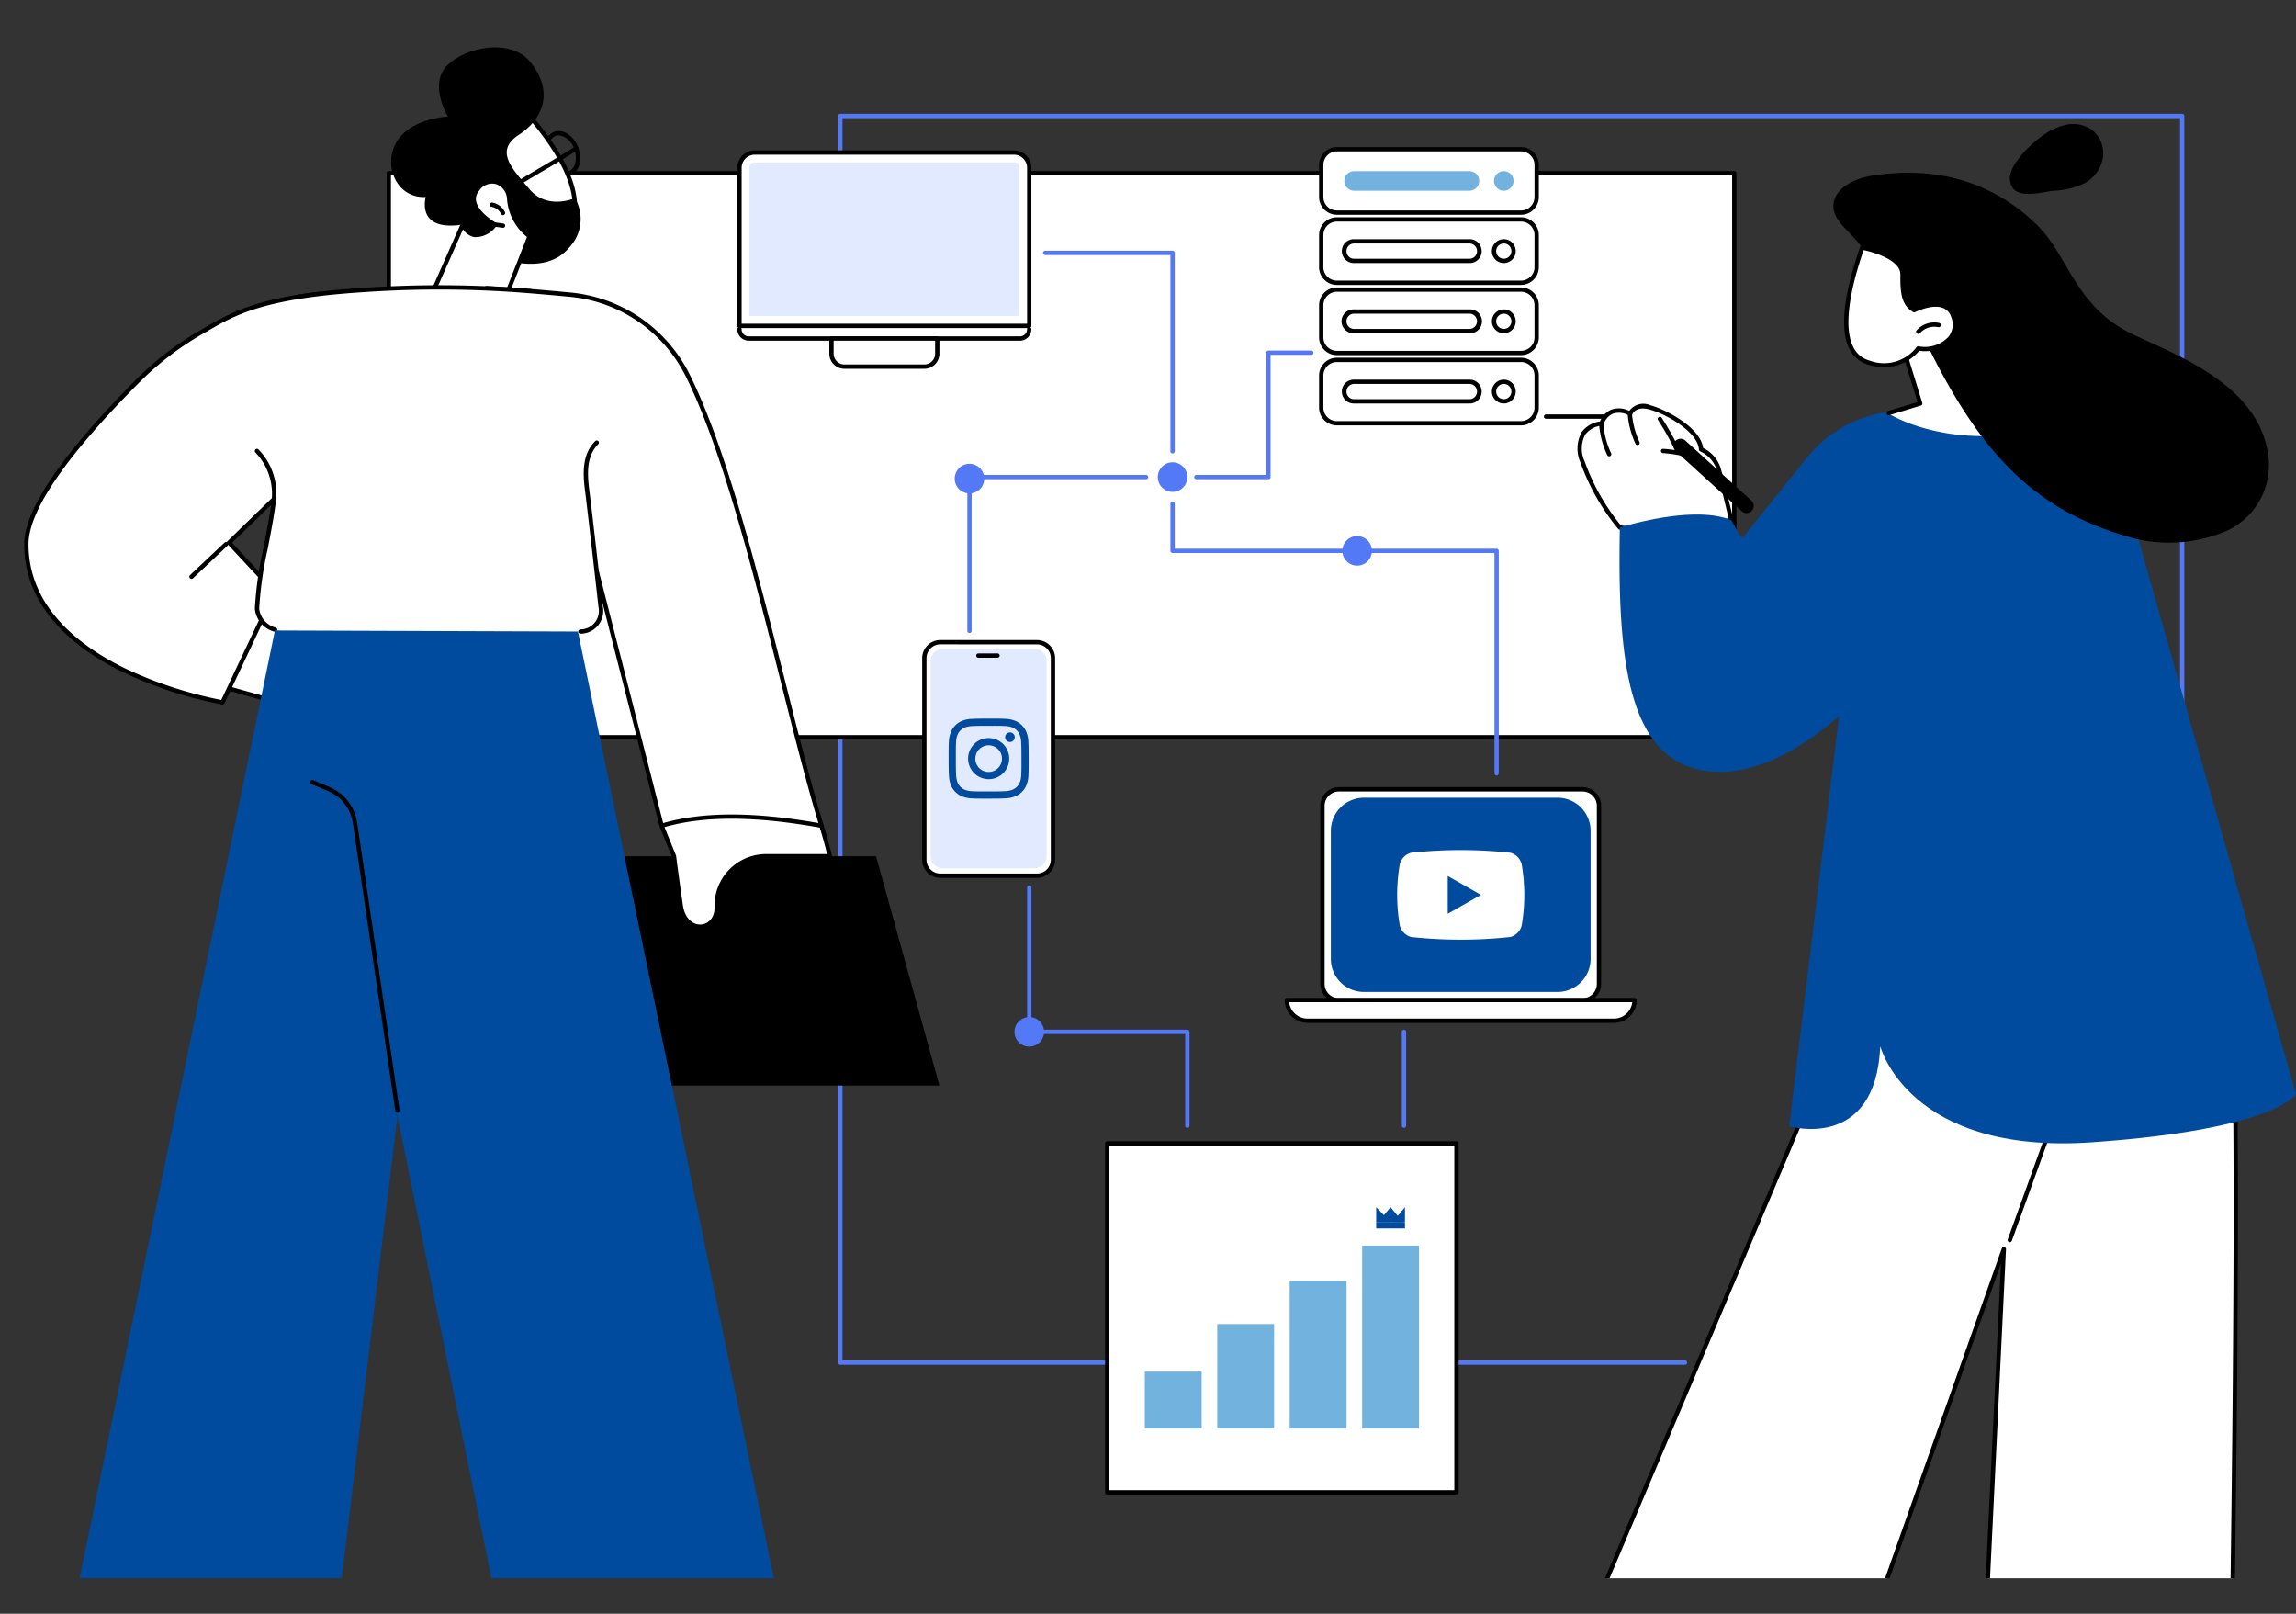 <svg xmlns="http://www.w3.org/2000/svg" xmlns:xlink="http://www.w3.org/1999/xlink" width="260.422" height="183" viewBox="0 0 260.422 183">
  <rect x="0" y="0" width="260.422" height="183" fill="#333333" stroke="none"/>
  <defs>
    <clipPath id="clip-path">
      <rect id="長方形_268" data-name="長方形 268" width="260.422" height="174.979" fill="none"/>
    </clipPath>
  </defs>
  <g id="グループ_223" data-name="グループ 223" transform="translate(-4606 -1510)">
    <rect id="長方形_303" data-name="長方形 303" width="260" height="183" transform="translate(4606 1510)" fill="none"/>
    <g id="グループ_221" data-name="グループ 221" transform="translate(4606 1514)">
      <g id="グループ_187" data-name="グループ 187" clip-path="url(#clip-path)">
        <path id="パス_732" data-name="パス 732" d="M485.517,178.34H389.711a.244.244,0,0,1-.244-.244V36.73a.244.244,0,0,1,.244-.244H541.906a.244.244,0,0,1,.244.244V155.66a.244.244,0,1,1-.488,0V36.974H389.955V177.852h95.561a.244.244,0,0,1,0,.488" transform="translate(-294.398 -27.58)" fill="#5479f7"/>
        <rect id="長方形_260" data-name="長方形 260" width="152.61" height="63.958" transform="translate(44.099 15.642)" fill="#fff"/>
        <path id="パス_733" data-name="パス 733" d="M332.516,127.526H179.905a.244.244,0,0,1-.244-.244V63.324a.244.244,0,0,1,.244-.244h152.61a.244.244,0,0,1,.244.244v63.958a.244.244,0,0,1-.244.244m-152.366-.488H332.271V63.568H180.149Z" transform="translate(-135.806 -47.682)"/>
        <path id="パス_734" data-name="パス 734" d="M730.556,176.634H717.645a.244.244,0,1,1,0-.488h12.911a.244.244,0,0,1,0,.488" transform="translate(-542.283 -133.149)"/>
        <path id="パス_735" data-name="パス 735" d="M343.611,134.139a1.048,1.048,0,0,0,1.046,1.049h30.774a1.048,1.048,0,0,0,1.046-1.049v-.385l-.775-.4H343.865l-.254.4Z" transform="translate(-259.735 -100.8)" fill="#fff"/>
        <path id="パス_736" data-name="パス 736" d="M374.676,137.118H343.9a1.293,1.293,0,0,1-1.29-1.293.244.244,0,1,1,.488,0,.8.8,0,0,0,.8.8h30.774a.8.8,0,0,0,.8-.8.244.244,0,1,1,.488,0,1.293,1.293,0,0,1-1.29,1.293" transform="translate(-258.98 -102.486)"/>
        <path id="パス_737" data-name="パス 737" d="M386.355,140.878V142.6a1.468,1.468,0,0,0,1.469,1.468h9.061a1.468,1.468,0,0,0,1.469-1.468v-1.717Z" transform="translate(-292.046 -106.49)" fill="#fff"/>
        <path id="パス_738" data-name="パス 738" d="M396.129,143.551h-9.061a1.714,1.714,0,0,1-1.713-1.711v-1.717a.244.244,0,0,1,.244-.244h12a.244.244,0,0,1,.244.244v1.717a1.714,1.714,0,0,1-1.713,1.711m-10.285-3.185v1.473a1.225,1.225,0,0,0,1.225,1.223h9.061a1.225,1.225,0,0,0,1.225-1.223v-1.473Z" transform="translate(-291.29 -105.734)"/>
        <path id="パス_739" data-name="パス 739" d="M374.744,54.47h-29.4a1.732,1.732,0,0,0-1.733,1.731V74.129h32.866V56.2a1.732,1.732,0,0,0-1.733-1.731" transform="translate(-259.735 -41.174)" fill="#fff"/>
        <path id="パス_740" data-name="パス 740" d="M375.721,73.617H342.855a.244.244,0,0,1-.244-.244V55.446a1.979,1.979,0,0,1,1.977-1.976h29.4a1.979,1.979,0,0,1,1.977,1.976V73.373a.244.244,0,0,1-.244.244M343.1,73.129h32.378V55.446a1.49,1.49,0,0,0-1.489-1.487h-29.4a1.49,1.49,0,0,0-1.489,1.487Z" transform="translate(-258.98 -40.418)"/>
        <path id="パス_741" data-name="パス 741" d="M348.21,76.489V59.626a.544.544,0,0,1,.544-.544h29.532a.545.545,0,0,1,.544.544V76.489Z" transform="translate(-263.212 -44.66)" fill="#e2eaff"/>
        <path id="パス_742" data-name="パス 742" d="M643.993,350.3H616.362a1.867,1.867,0,0,0-1.867,1.866v20.2a1.867,1.867,0,0,0,1.867,1.866h27.631a1.866,1.866,0,0,0,1.867-1.866v-20.2a1.866,1.866,0,0,0-1.867-1.866" transform="translate(-464.497 -264.795)" fill="#fff"/>
        <path id="パス_743" data-name="パス 743" d="M643.237,373.722h-27.63a2.113,2.113,0,0,1-2.112-2.11v-20.2a2.113,2.113,0,0,1,2.112-2.11h27.63a2.113,2.113,0,0,1,2.111,2.11v20.2a2.113,2.113,0,0,1-2.111,2.11m-27.63-23.928a1.624,1.624,0,0,0-1.623,1.622v20.2a1.624,1.624,0,0,0,1.623,1.621h27.63a1.624,1.624,0,0,0,1.623-1.621v-20.2a1.624,1.624,0,0,0-1.623-1.622Z" transform="translate(-463.741 -264.04)"/>
        <path id="長方形_261" data-name="長方形 261" d="M3.758,0H25.71a3.755,3.755,0,0,1,3.755,3.755V18.272a3.758,3.758,0,0,1-3.758,3.758H3.755A3.755,3.755,0,0,1,0,18.275V3.758A3.758,3.758,0,0,1,3.758,0Z" transform="translate(150.949 86.459)" fill="#004b9e"/>
        <path id="パス_744" data-name="パス 744" d="M635.058,450.543H600.314a2.344,2.344,0,0,1-2.345-2.343H637.4a2.344,2.344,0,0,1-2.345,2.343" transform="translate(-452.005 -338.794)" fill="#fff"/>
        <path id="パス_745" data-name="パス 745" d="M634.3,450.032H599.557a2.591,2.591,0,0,1-2.589-2.587.244.244,0,0,1,.244-.244h39.433a.244.244,0,0,1,.244.244,2.591,2.591,0,0,1-2.589,2.587m-36.83-2.343a2.1,2.1,0,0,0,2.087,1.855H634.3a2.1,2.1,0,0,0,2.087-1.855Z" transform="translate(-451.248 -338.039)"/>
        <path id="パス_746" data-name="パス 746" d="M663.325,380.1a1.812,1.812,0,0,0-1.275-1.283,52.486,52.486,0,0,0-11.267,0,1.812,1.812,0,0,0-1.275,1.283,20.385,20.385,0,0,0,0,6.986,1.811,1.811,0,0,0,1.275,1.283,52.449,52.449,0,0,0,11.267,0,1.812,1.812,0,0,0,1.275-1.283,20.4,20.4,0,0,0,0-6.986m-8.383,5.637v-4.288l3.769,2.144Z" transform="translate(-490.735 -286.116)" fill="#fff"/>
        <path id="パス_747" data-name="パス 747" d="M636.581,52.944H615.7a1.775,1.775,0,0,0-1.776,1.775v3.636A1.775,1.775,0,0,0,615.7,60.13h20.885a1.776,1.776,0,0,0,1.776-1.775V54.719a1.775,1.775,0,0,0-1.776-1.775" transform="translate(-464.061 -40.02)" fill="#fff"/>
        <path id="パス_748" data-name="パス 748" d="M635.825,59.618H614.94a2.022,2.022,0,0,1-2.02-2.019V53.963a2.022,2.022,0,0,1,2.02-2.019h20.885a2.022,2.022,0,0,1,2.02,2.019V57.6a2.022,2.022,0,0,1-2.02,2.019M614.94,52.432a1.533,1.533,0,0,0-1.532,1.531V57.6a1.533,1.533,0,0,0,1.532,1.531h20.885a1.533,1.533,0,0,0,1.532-1.531V53.963a1.533,1.533,0,0,0-1.532-1.531Z" transform="translate(-463.305 -39.264)"/>
        <path id="パス_749" data-name="パス 749" d="M694.205,64.23a1.109,1.109,0,1,0,1.109-1.108,1.109,1.109,0,0,0-1.109,1.108" transform="translate(-524.749 -47.714)" fill="#72b2de"/>
        <path id="パス_750" data-name="パス 750" d="M625.768,65.338h13.08a1.108,1.108,0,1,0,0-2.217h-13.08a1.108,1.108,0,1,0,0,2.217" transform="translate(-472.179 -47.713)" fill="#72b2de"/>
        <path id="パス_751" data-name="パス 751" d="M636.581,85.549H615.7a1.775,1.775,0,0,0-1.776,1.775V90.96a1.776,1.776,0,0,0,1.776,1.775h20.885a1.776,1.776,0,0,0,1.776-1.775V87.324a1.775,1.775,0,0,0-1.776-1.775" transform="translate(-464.061 -64.666)" fill="#fff"/>
        <path id="パス_752" data-name="パス 752" d="M635.825,92.223H614.94a2.022,2.022,0,0,1-2.02-2.019V86.568a2.022,2.022,0,0,1,2.02-2.019h20.885a2.022,2.022,0,0,1,2.02,2.019V90.2a2.022,2.022,0,0,1-2.02,2.019M614.94,85.037a1.533,1.533,0,0,0-1.532,1.531V90.2a1.533,1.533,0,0,0,1.532,1.531h20.885a1.533,1.533,0,0,0,1.532-1.531V86.568a1.533,1.533,0,0,0-1.532-1.531Z" transform="translate(-463.305 -63.911)"/>
        <path id="パス_753" data-name="パス 753" d="M694.205,96.835a1.109,1.109,0,1,0,1.109-1.108,1.109,1.109,0,0,0-1.109,1.108" transform="translate(-524.749 -72.36)" fill="#fff"/>
        <path id="パス_754" data-name="パス 754" d="M694.559,97.432a1.353,1.353,0,1,1,1.354-1.353,1.355,1.355,0,0,1-1.354,1.353m0-2.217a.864.864,0,1,0,.865.864.866.866,0,0,0-.865-.864" transform="translate(-523.993 -71.604)"/>
        <path id="パス_755" data-name="パス 755" d="M625.768,97.944h13.08a1.108,1.108,0,1,0,0-2.217h-13.08a1.108,1.108,0,1,0,0,2.217" transform="translate(-472.179 -72.36)" fill="#fff"/>
        <path id="パス_756" data-name="パス 756" d="M638.091,97.432h-13.08a1.353,1.353,0,1,1,0-2.705h13.08a1.353,1.353,0,1,1,0,2.705m-13.08-2.217a.864.864,0,1,0,0,1.729h13.08a.864.864,0,1,0,0-1.729Z" transform="translate(-471.423 -71.604)"/>
        <path id="パス_757" data-name="パス 757" d="M636.581,118.155H615.7a1.775,1.775,0,0,0-1.776,1.775v3.636a1.775,1.775,0,0,0,1.776,1.775h20.885a1.776,1.776,0,0,0,1.776-1.775V119.93a1.775,1.775,0,0,0-1.776-1.775" transform="translate(-464.061 -89.313)" fill="#fff"/>
        <path id="パス_758" data-name="パス 758" d="M635.825,124.828H614.94a2.022,2.022,0,0,1-2.02-2.019v-3.636a2.022,2.022,0,0,1,2.02-2.019h20.885a2.022,2.022,0,0,1,2.02,2.019v3.636a2.022,2.022,0,0,1-2.02,2.019m-20.885-7.186a1.533,1.533,0,0,0-1.532,1.531v3.636a1.533,1.533,0,0,0,1.532,1.531h20.885a1.533,1.533,0,0,0,1.532-1.531v-3.636a1.533,1.533,0,0,0-1.532-1.531Z" transform="translate(-463.305 -88.557)"/>
        <path id="パス_759" data-name="パス 759" d="M694.205,129.44a1.109,1.109,0,1,0,1.109-1.108,1.109,1.109,0,0,0-1.109,1.108" transform="translate(-524.749 -97.006)" fill="#fff"/>
        <path id="パス_760" data-name="パス 760" d="M694.559,130.038a1.352,1.352,0,1,1,1.354-1.352,1.354,1.354,0,0,1-1.354,1.352m0-2.217a.864.864,0,1,0,.865.864.866.866,0,0,0-.865-.864" transform="translate(-523.993 -96.251)"/>
        <path id="パス_761" data-name="パス 761" d="M625.768,130.549h13.08a1.108,1.108,0,1,0,0-2.217h-13.08a1.108,1.108,0,1,0,0,2.217" transform="translate(-472.179 -97.006)" fill="#fff"/>
        <path id="パス_762" data-name="パス 762" d="M638.091,130.038h-13.08a1.352,1.352,0,1,1,0-2.7h13.08a1.352,1.352,0,1,1,0,2.7m-13.08-2.217a.864.864,0,1,0,0,1.728h13.08a.864.864,0,1,0,0-1.728Z" transform="translate(-471.423 -96.251)"/>
        <path id="パス_763" data-name="パス 763" d="M636.581,150.8H615.7a1.775,1.775,0,0,0-1.776,1.775v3.636a1.775,1.775,0,0,0,1.776,1.775h20.885a1.776,1.776,0,0,0,1.776-1.775v-3.636a1.775,1.775,0,0,0-1.776-1.775" transform="translate(-464.061 -113.989)" fill="#fff"/>
        <path id="パス_764" data-name="パス 764" d="M635.825,157.473H614.94a2.022,2.022,0,0,1-2.02-2.019v-3.636a2.022,2.022,0,0,1,2.02-2.019h20.885a2.022,2.022,0,0,1,2.02,2.019v3.636a2.022,2.022,0,0,1-2.02,2.019m-20.885-7.186a1.533,1.533,0,0,0-1.532,1.531v3.636a1.533,1.533,0,0,0,1.532,1.531h20.885a1.533,1.533,0,0,0,1.532-1.531v-3.636a1.533,1.533,0,0,0-1.532-1.531Z" transform="translate(-463.305 -113.233)"/>
        <path id="パス_765" data-name="パス 765" d="M694.205,162.085a1.109,1.109,0,1,0,1.109-1.108,1.109,1.109,0,0,0-1.109,1.108" transform="translate(-524.749 -121.682)" fill="#fff"/>
        <path id="パス_766" data-name="パス 766" d="M694.559,162.682a1.353,1.353,0,1,1,1.354-1.353,1.355,1.355,0,0,1-1.354,1.353m0-2.217a.864.864,0,1,0,.865.864.866.866,0,0,0-.865-.864" transform="translate(-523.993 -120.927)"/>
        <path id="パス_767" data-name="パス 767" d="M625.768,163.194h13.08a1.108,1.108,0,1,0,0-2.217h-13.08a1.108,1.108,0,1,0,0,2.217" transform="translate(-472.179 -121.682)" fill="#fff"/>
        <path id="パス_768" data-name="パス 768" d="M638.091,162.682h-13.08a1.353,1.353,0,1,1,0-2.705h13.08a1.353,1.353,0,1,1,0,2.705m-13.08-2.217a.864.864,0,1,0,0,1.729h13.08a.864.864,0,1,0,0-1.729Z" transform="translate(-471.423 -120.927)"/>
        <path id="パス_769" data-name="パス 769" d="M541.329,200.049a1.677,1.677,0,1,1-1.677-1.676,1.677,1.677,0,0,1,1.677,1.676" transform="translate(-406.655 -149.95)" fill="#5479f7"/>
        <path id="パス_770" data-name="パス 770" d="M474.736,457.764a1.677,1.677,0,1,1-1.677-1.676,1.676,1.676,0,0,1,1.677,1.676" transform="translate(-356.317 -344.757)" fill="#5479f7"/>
        <path id="パス_771" data-name="パス 771" d="M499.34,123.082a.244.244,0,0,1-.244-.244V100.582H484.889a.244.244,0,0,1,0-.488H499.34a.244.244,0,0,1,.244.244v22.5a.244.244,0,0,1-.244.244" transform="translate(-366.343 -75.661)" fill="#5479f7"/>
        <path id="パス_772" data-name="パス 772" d="M627.089,234.32a1.677,1.677,0,1,1-1.677-1.676,1.676,1.676,0,0,1,1.677,1.676" transform="translate(-471.48 -175.856)" fill="#5479f7"/>
        <path id="パス_773" data-name="パス 773" d="M446.966,200.765a1.677,1.677,0,1,1-1.677-1.676,1.676,1.676,0,0,1,1.677,1.676" transform="translate(-335.326 -150.491)" fill="#5479f7"/>
        <path id="パス_774" data-name="パス 774" d="M580.844,247.706a.244.244,0,0,1-.244-.244V222.478H544.09a.244.244,0,0,1-.244-.244V216.9a.244.244,0,1,1,.488,0v5.09h36.51a.244.244,0,0,1,.244.244v25.228a.244.244,0,0,1-.244.244" transform="translate(-411.093 -163.769)" fill="#5479f7"/>
        <path id="パス_775" data-name="パス 775" d="M563.335,161.046h-8.168a.244.244,0,1,1,0-.488h7.924V146.7a.244.244,0,0,1,.244-.244H568.2a.244.244,0,0,1,0,.488h-4.621V160.8a.244.244,0,0,1-.244.244" transform="translate(-419.466 -110.704)" fill="#5479f7"/>
        <path id="パス_776" data-name="パス 776" d="M449.727,222.173a.244.244,0,0,1-.244-.244V204.481a.244.244,0,0,1,.244-.244h20.027a.244.244,0,0,1,0,.488H449.971v17.2a.244.244,0,0,1-.244.244" transform="translate(-339.764 -154.383)" fill="#5479f7"/>
        <path id="パス_777" data-name="パス 777" d="M651.621,473.085a.244.244,0,0,1-.244-.244V462.2a.244.244,0,0,1,.488,0v10.644a.244.244,0,0,1-.244.244" transform="translate(-492.376 -349.19)" fill="#5479f7"/>
        <path id="パス_778" data-name="パス 778" d="M495.43,422.443a.244.244,0,0,1-.244-.244V411.8H477.5a.244.244,0,0,1-.244-.244V395.2a.244.244,0,1,1,.488,0v16.11H495.43a.244.244,0,0,1,.244.244V422.2a.244.244,0,0,1-.244.244" transform="translate(-360.755 -298.548)" fill="#5479f7"/>
        <path id="パス_779" data-name="パス 779" d="M442.28,281.945H431.311a1.816,1.816,0,0,0-1.811,1.81v22.861a1.816,1.816,0,0,0,1.811,1.81H442.28a1.816,1.816,0,0,0,1.811-1.81V283.755a1.816,1.816,0,0,0-1.811-1.81" transform="translate(-324.659 -213.122)" fill="#fff"/>
        <path id="パス_780" data-name="パス 780" d="M441.524,307.914H430.555a2.057,2.057,0,0,1-2.055-2.054V283a2.057,2.057,0,0,1,2.055-2.054h10.969A2.057,2.057,0,0,1,443.579,283V305.86a2.057,2.057,0,0,1-2.055,2.054m-10.969-26.481A1.568,1.568,0,0,0,428.988,283V305.86a1.568,1.568,0,0,0,1.567,1.565h10.969a1.568,1.568,0,0,0,1.567-1.565V283a1.568,1.568,0,0,0-1.567-1.565Z" transform="translate(-323.903 -212.366)"/>
        <path id="パス_781" data-name="パス 781" d="M444.219,285.089H433.8a1.376,1.376,0,0,0-1.372,1.371v22.13a1.376,1.376,0,0,0,1.372,1.371h10.415a1.376,1.376,0,0,0,1.372-1.371V286.46a1.376,1.376,0,0,0-1.372-1.371" transform="translate(-326.875 -215.499)" fill="#e2eaff"/>
        <path id="パス_782" data-name="パス 782" d="M443.451,317.474a3.327,3.327,0,0,0-1.1.213,2.321,2.321,0,0,0-1.325,1.33,3.335,3.335,0,0,0-.209,1.1c-.021.484-.026.639-.024,1.871s.008,1.387.031,1.871a3.328,3.328,0,0,0,.213,1.1,2.321,2.321,0,0,0,1.33,1.325,3.331,3.331,0,0,0,1.1.209c.484.022.639.026,1.871.024s1.387-.008,1.872-.031a3.335,3.335,0,0,0,1.1-.213,2.318,2.318,0,0,0,1.325-1.33,3.328,3.328,0,0,0,.209-1.1c.021-.485.026-.639.024-1.871s-.008-1.387-.031-1.871a3.329,3.329,0,0,0-.213-1.1,2.317,2.317,0,0,0-1.33-1.325,3.323,3.323,0,0,0-1.1-.209c-.484-.021-.639-.026-1.871-.024s-1.387.008-1.871.031m.053,8.205a2.514,2.514,0,0,1-.843-.154,1.5,1.5,0,0,1-.863-.86,2.518,2.518,0,0,1-.158-.843c-.022-.478-.028-.622-.03-1.834s0-1.355.023-1.834a2.508,2.508,0,0,1,.154-.843,1.5,1.5,0,0,1,.86-.863,2.516,2.516,0,0,1,.842-.158c.479-.022.622-.027,1.833-.03s1.355,0,1.834.023a2.506,2.506,0,0,1,.843.155,1.5,1.5,0,0,1,.863.86,2.5,2.5,0,0,1,.158.842c.023.479.028.622.03,1.834s0,1.355-.023,1.834a2.517,2.517,0,0,1-.155.843,1.5,1.5,0,0,1-.86.863,2.514,2.514,0,0,1-.842.158c-.479.023-.622.028-1.834.03s-1.355,0-1.834-.023m3.7-6.124a.545.545,0,1,0,.543-.546.544.544,0,0,0-.543.546m-4.2,2.431a2.331,2.331,0,1,0,2.326-2.335A2.33,2.33,0,0,0,443,321.986m.818,0a1.513,1.513,0,1,1,1.516,1.51,1.513,1.513,0,0,1-1.516-1.51" transform="translate(-333.195 -239.955)" fill="#004b9e"/>
        <path id="パス_783" data-name="パス 783" d="M456.015,287.647h-2.173a.244.244,0,0,1,0-.488h2.173a.244.244,0,1,1,0,.488" transform="translate(-342.875 -217.063)"/>
        <rect id="長方形_262" data-name="長方形 262" width="39.61" height="39.575" transform="translate(125.593 125.655)" fill="#fff"/>
        <path id="パス_784" data-name="パス 784" d="M553.369,553.831h-39.61a.244.244,0,0,1-.244-.244V514.011a.244.244,0,0,1,.244-.244h39.61a.244.244,0,0,1,.244.244v39.575a.244.244,0,0,1-.244.244M514,553.342h39.122V514.255H514Z" transform="translate(-388.166 -388.356)"/>
        <rect id="長方形_263" data-name="長方形 263" width="6.45" height="11.846" transform="translate(138.065 146.143)" fill="#72b2de"/>
        <rect id="長方形_264" data-name="長方形 264" width="6.45" height="6.45" transform="translate(129.848 151.54)" fill="#72b2de"/>
        <rect id="長方形_265" data-name="長方形 265" width="6.45" height="16.735" transform="translate(146.282 141.254)" fill="#72b2de"/>
        <rect id="長方形_266" data-name="長方形 266" width="6.45" height="20.741" transform="translate(154.499 137.249)" fill="#72b2de"/>
        <rect id="長方形_267" data-name="長方形 267" width="3.265" height="0.722" transform="translate(156.091 134.576)" fill="#004b9e"/>
        <path id="パス_785" data-name="パス 785" d="M639.455,544.431v1.68h1.633Z" transform="translate(-483.364 -411.535)" fill="#004b9e"/>
        <path id="パス_786" data-name="パス 786" d="M641.8,544.431l-1.4,1.68h2.8Z" transform="translate(-484.079 -411.535)" fill="#004b9e"/>
        <path id="パス_787" data-name="パス 787" d="M648.491,544.431v1.68h-1.4Z" transform="translate(-489.135 -411.535)" fill="#004b9e"/>
        <path id="パス_788" data-name="パス 788" d="M750.781,302.275l.692.824a53.859,53.859,0,0,1,12.6,33.2c.756,28.354-.344,80.451-.506,98.573-.025,2.74-3.765,5.141-6.508,5.141H732.518a2.3,2.3,0,0,1-1.809-3.731l4.174-5.278,3.147-64.869-24.977,70.541a5.01,5.01,0,0,1-4.723,3.336H677.988a2.3,2.3,0,0,1-1.722-3.834l5.611-6.3,45.882-108.508Z" transform="translate(-510.745 -228.49)" fill="#fff"/>
        <path id="パス_789" data-name="パス 789" d="M756.3,439.5H731.76a2.547,2.547,0,0,1-2-4.126l4.126-5.217,3.063-63.132-24.422,68.975a5.263,5.263,0,0,1-4.953,3.5H677.23a2.547,2.547,0,0,1-1.9-4.24l5.584-6.271,45.866-108.471a.242.242,0,0,1,.069-.093l23.022-19.1a.244.244,0,0,1,.343.031l.692.824A54.314,54.314,0,0,1,763.56,335.54c.584,21.916.063,57.86-.283,81.645-.1,6.879-.186,12.82-.223,16.937-.026,2.848-3.8,5.383-6.753,5.383m-19.029-74.366a.244.244,0,0,1,.244.256l-3.147,64.869a.245.245,0,0,1-.052.14l-4.174,5.278a2.058,2.058,0,0,0,1.617,3.335H756.3c2.716,0,6.241-2.376,6.264-4.9.037-4.118.123-10.06.223-16.94.345-23.781.867-59.719.283-81.625A53.823,53.823,0,0,0,750.528,302.5l-.536-.638L727.2,320.768,681.344,429.221a.247.247,0,0,1-.042.067l-5.611,6.3a2.058,2.058,0,0,0,1.539,3.427h30.343a4.774,4.774,0,0,0,4.493-3.174L737.043,365.3a.244.244,0,0,1,.23-.163M681.12,429.126h0Z" transform="translate(-509.988 -227.733)"/>
        <path id="パス_790" data-name="パス 790" d="M933.122,452.269a.246.246,0,0,1-.083-.015.244.244,0,0,1-.146-.312l9.86-27.313c1.072-2.969,2.341-5.981,5.01-7.343a.244.244,0,0,1,.222.435c-2.512,1.281-3.691,4.077-4.772,7.074l-9.86,27.313a.244.244,0,0,1-.229.161" transform="translate(-705.162 -315.406)"/>
        <path id="パス_791" data-name="パス 791" d="M866.673,170.2s-14.155-1.969-25.536,1.518l-9.752,80.234s9.8,2.917,10.327-9.073c0,0,3.183,12.348,24.024,10.891s23.13-5.445,23.13-5.445Z" transform="translate(-628.444 -128.237)" fill="#004b9e"/>
        <path id="パス_792" data-name="パス 792" d="M751.246,185.281s-8.123,1.447-12.642.826a24.569,24.569,0,0,1-4.231-7.44c-1.365-4.145,2.153-4.355,2.153-4.355s.735-2.361,3.255-1.1c0,0,.394-1.207,2.206-.735s5.7,2.571,5.829,4.774a3.665,3.665,0,0,1,1.943,2.064c.248.74,1.486,5.967,1.486,5.967" transform="translate(-554.875 -130.291)" fill="#fff"/>
        <path id="パス_793" data-name="パス 793" d="M740.535,185.753a20.441,20.441,0,0,1-2.723-.158.245.245,0,0,1-.151-.082,25.058,25.058,0,0,1-4.278-7.524,3.863,3.863,0,0,1,.136-3.45,3.054,3.054,0,0,1,2.073-1.207,2.49,2.49,0,0,1,1.246-1.327,2.566,2.566,0,0,1,2.078.131,1.963,1.963,0,0,1,2.374-.651c1.618.422,5.694,2.463,6,4.847a3.859,3.859,0,0,1,1.945,2.15c.249.742,1.442,5.774,1.492,5.988a.244.244,0,0,1-.195.3,67.352,67.352,0,0,1-9.995.986m-2.564-.63c4,.517,10.818-.559,12.218-.793-.251-1.054-1.209-5.064-1.42-5.693a3.426,3.426,0,0,0-1.8-1.915.243.243,0,0,1-.153-.212c-.121-2.025-3.794-4.07-5.647-4.553-1.571-.41-1.909.564-1.912.574a.244.244,0,0,1-.341.143,2.232,2.232,0,0,0-1.884-.22A2.067,2.067,0,0,0,736,173.63a.244.244,0,0,1-.219.171,2.667,2.667,0,0,0-1.862,1.015,3.422,3.422,0,0,0-.074,3.02,24.457,24.457,0,0,0,4.124,7.287" transform="translate(-554.117 -129.537)"/>
        <path id="パス_794" data-name="パス 794" d="M757.446,178.863a.244.244,0,0,1-.221-.141,9.865,9.865,0,0,1-.89-3.317.244.244,0,0,1,.486-.043,9.378,9.378,0,0,0,.847,3.154.244.244,0,0,1-.221.347" transform="translate(-571.712 -132.388)"/>
        <path id="パス_795" data-name="パス 795" d="M744.175,183.384a.244.244,0,0,1-.221-.139,9.871,9.871,0,0,1-.926-3.544.244.244,0,0,1,.227-.26.242.242,0,0,1,.26.227,9.369,9.369,0,0,0,.847,3.3c0,.007.008.014.011.022l.024.053a.244.244,0,0,1-.222.344" transform="translate(-561.654 -135.638)"/>
        <path id="パス_796" data-name="パス 796" d="M776.384,193.569a.242.242,0,0,1-.082-.014,14.684,14.684,0,0,0-4.314-.958.244.244,0,0,1,.03-.487,15.127,15.127,0,0,1,4.448.985.244.244,0,0,1-.082.474" transform="translate(-583.372 -145.215)"/>
        <path id="パス_797" data-name="パス 797" d="M772.277,180.786a.244.244,0,0,1-.219-.136,29.184,29.184,0,0,0-1.725-3.027.244.244,0,1,1,.409-.267,29.662,29.662,0,0,1,1.753,3.078.244.244,0,0,1-.219.352" transform="translate(-582.264 -133.979)"/>
        <path id="パス_798" data-name="パス 798" d="M785.875,195.859a.81.81,0,0,0,.546-1.409l-7.485-6.805a.81.81,0,1,0-1.091,1.2l7.485,6.805a.807.807,0,0,0,.546.211" transform="translate(-587.772 -141.681)"/>
        <path id="パス_799" data-name="パス 799" d="M780.207,206.374s-8.743,10.093-17.722,8.971-10.22-12.394-9.925-27.622c0,0,8.33-2.656,12.642-.827l1.181,2.125,7.434-9.247a14.118,14.118,0,0,1,12.014-5.234Z" transform="translate(-568.831 -131.907)" fill="#004b9e"/>
        <path id="パス_800" data-name="パス 800" d="M854.343,264.428a.244.244,0,0,1-.2-.384c4.11-5.913,4.856-12.467,3.468-15.885a.244.244,0,1,1,.452-.184c1.438,3.54.69,10.292-3.519,16.347a.244.244,0,0,1-.2.1" transform="translate(-645.613 -187.33)" fill="#004b9e"/>
        <path id="パス_801" data-name="パス 801" d="M772.514,243.219a.244.244,0,0,1-.235-.179l-.512-1.847a.244.244,0,1,1,.47-.13l.391,1.409c1.729-1.991,8.043-9.33,8.111-9.409a.244.244,0,0,1,.37.319c-.073.085-7.323,8.512-8.411,9.754a.244.244,0,0,1-.184.083" transform="translate(-583.372 -176.108)" fill="#004b9e"/>
        <path id="パス_802" data-name="パス 802" d="M878.1,135.156l2.229,7.251-3.843.988s5.06,3.439,13.8,2.567-3.228-12.147-3.228-12.147-6.782-2.165-8.957,1.341" transform="translate(-662.539 -100.651)" fill="#fff"/>
        <path id="パス_803" data-name="パス 803" d="M890.705,148.915a.244.244,0,0,1-.024-.487,2.931,2.931,0,0,0,2.7-1.591c1.541-3.77-5.751-12.8-6.4-13.593-.7-.206-6.552-1.832-8.549,1.166l2.2,7.143a.244.244,0,0,1-.163.305l-3.579,1.088a.244.244,0,1,1-.142-.467l3.345-1.016-2.158-7.017a.246.246,0,0,1,.026-.2c2.249-3.627,8.954-1.536,9.238-1.445a.24.24,0,0,1,.113.076c.338.4,8.243,9.949,6.528,14.146-.447,1.1-1.492,1.732-3.105,1.893h-.025" transform="translate(-662.598 -99.868)"/>
        <path id="パス_804" data-name="パス 804" d="M853.918,70.86c-.868-.9-1.9-1.841-1.975-3.09-.127-2.021,2.23-3.227,4.229-3.556,7.157-1.179,13.73.518,18.893,5.608,3.567,3.517,4.268,9.225,10.811,12.353,4.7,2.249,13.917,5.523,15.3,13.232a8.22,8.22,0,0,1-4.572,9.032,16.689,16.689,0,0,1-10.351.944c-11.032-2.936-17.691-9.2-24.354-23.438-.919-1.964-3.251-2.423-3.941-4.447a17.931,17.931,0,0,0-4.038-6.639" transform="translate(-643.979 -48.27)"/>
        <path id="パス_805" data-name="パス 805" d="M934.271,48.524a2,2,0,0,1-.265-1.685,4.5,4.5,0,0,1,.824-1.548,12.556,12.556,0,0,1,2.819-2.732,7.067,7.067,0,0,1,2.612-1.219,3.8,3.8,0,0,1,2.8.442A3.375,3.375,0,0,1,944.485,45a4.067,4.067,0,0,1-2.041,2.936,9.009,9.009,0,0,1-3.574.878c-1.181.123-3.72.876-4.6-.286" transform="translate(-705.958 -31.182)"/>
        <path id="パス_806" data-name="パス 806" d="M859.693,98.628s4.6.818,4.574,3.043.152,3.315,1.323,4.057c0,0,3.565-1.835,4.435.705s-1.753,4.025-3.966,3.625a4.923,4.923,0,0,1-5.6,1.619c-3.779-1.111-2.833-7.117-.77-13.049" transform="translate(-648.476 -74.553)" fill="#fff"/>
        <path id="パス_807" data-name="パス 807" d="M861.43,111.429a6.382,6.382,0,0,1-1.8-.274,3.406,3.406,0,0,1-2.141-1.772c-1.117-2.172-.711-6.072,1.209-11.591a.245.245,0,0,1,.273-.16c.2.035,4.8.882,4.775,3.286-.023,2.081.127,3.1,1.1,3.774a4.92,4.92,0,0,1,3.442-.424,2.079,2.079,0,0,1,1.2,1.331,2.722,2.722,0,0,1-.456,2.759,4.109,4.109,0,0,1-3.635,1.209,5.112,5.112,0,0,1-3.966,1.862m-2.344-13.277c-1.789,5.209-2.193,9.013-1.167,11.008a2.9,2.9,0,0,0,1.844,1.527,4.649,4.649,0,0,0,5.325-1.52.244.244,0,0,1,.246-.1,3.681,3.681,0,0,0,3.327-1.023,2.225,2.225,0,0,0,.364-2.283,1.59,1.59,0,0,0-.924-1.036c-1.25-.5-3.149.459-3.168.469a.244.244,0,0,1-.242-.011c-1.261-.8-1.462-1.962-1.436-4.266.018-1.57-2.831-2.484-4.168-2.76" transform="translate(-647.707 -73.797)"/>
        <path id="パス_808" data-name="パス 808" d="M890.568,134.691a.244.244,0,0,1-.184-.4,2.674,2.674,0,0,1,2.561-.845.244.244,0,1,1-.105.477,2.206,2.206,0,0,0-2.087.689.243.243,0,0,1-.184.084" transform="translate(-672.996 -100.823)"/>
        <path id="パス_809" data-name="パス 809" d="M255.344,49.587a2.632,2.632,0,0,1-2.221-1.877,3.165,3.165,0,0,1-.13-1.9,1.723,1.723,0,0,1,1.03-1.237c1-.374,2.228.428,2.734,1.785a3.163,3.163,0,0,1,.13,1.9,1.723,1.723,0,0,1-1.03,1.237,1.467,1.467,0,0,1-.513.092m-.8-4.62a1.013,1.013,0,0,0-.355.063,1.251,1.251,0,0,0-.728.906,2.677,2.677,0,0,0,.116,1.6c.412,1.1,1.357,1.777,2.107,1.5a1.251,1.251,0,0,0,.728-.906,2.677,2.677,0,0,0-.116-1.6h0a2.155,2.155,0,0,0-1.751-1.561" transform="translate(-191.169 -33.623)"/>
        <path id="パス_810" data-name="パス 810" d="M229.273,33.377c.086.214,6.3,6.427,6,11.654,0,0-5.446,1.671-9.177-4.8s3.173-6.855,3.173-6.855" transform="translate(-170.073 -25.23)" fill="#fff"/>
        <path id="パス_811" data-name="パス 811" d="M232.941,44.7c-1.964,0-5.293-.738-7.81-5.1-1.2-2.072-1.451-3.77-.761-5.045,1.073-1.983,4.008-2.169,4.132-2.175a.247.247,0,0,1,.227.125c.03.04.148.173.272.314,4,4.518,5.939,8.378,5.762,11.473a.244.244,0,0,1-.172.219,6.352,6.352,0,0,1-1.65.193M228.4,32.876c-.553.058-2.78.382-3.606,1.911-.6,1.116-.349,2.653.755,4.568,3.233,5.607,7.809,4.931,8.729,4.728.085-2.933-1.813-6.613-5.647-10.942-.109-.124-.182-.206-.232-.264" transform="translate(-169.316 -24.474)"/>
        <path id="パス_812" data-name="パス 812" d="M194.5,29.642s4.814,1.78,7.378-1.249a4.678,4.678,0,0,0,.722-5.684s-3.1,1.405-5.147-1-3.985-4.373-1.2-6.184,4.026-4.986,1.2-8.347c-2.107-2.507-7.017-1.71-9.268.414s0,5.872,0,5.872-4.22.187-5.815,2.874.031,6.434,3.314,6.247c0,0-1.188,3.967,4.189,3.123l1.92,5.011Z" transform="translate(-137.39 -4.247)"/>
        <path id="パス_813" data-name="パス 813" d="M199.706,81.179l3.74-8.454s1.157,2.717,3.626,0c0,0-3.5-2-2-3.935a1.951,1.951,0,0,1,3.626.874,5.756,5.756,0,0,0,2.328,4.373l-2.453,6.247Z" transform="translate(-150.958 -51.266)" fill="#fff"/>
        <path id="パス_814" data-name="パス 814" d="M198.95,80.668a.244.244,0,0,1-.223-.343l3.74-8.454a.244.244,0,0,1,.223-.145h0a.244.244,0,0,1,.223.148,1.862,1.862,0,0,0,1.175,1.044,2.257,2.257,0,0,0,1.844-.9,4.952,4.952,0,0,1-2.2-2.6,1.836,1.836,0,0,1,.388-1.535,2.255,2.255,0,0,1,2.435-.983,2.357,2.357,0,0,1,1.627,1.986,5.576,5.576,0,0,0,2.213,4.187.245.245,0,0,1,.1.3l-2.453,6.247a.243.243,0,0,1-.2.154l-8.866.9h-.024m3.769-8.161-3.376,7.632,8.3-.838,2.328-5.928a6.114,6.114,0,0,1-2.274-4.441,1.852,1.852,0,0,0-1.278-1.561,1.773,1.773,0,0,0-1.913.814,1.351,1.351,0,0,0-.3,1.14c.257,1.295,2.2,2.423,2.224,2.434a.244.244,0,0,1,.06.376A2.908,2.908,0,0,1,204,73.4a2.041,2.041,0,0,1-1.286-.892" transform="translate(-150.201 -50.511)"/>
        <path id="パス_815" data-name="パス 815" d="M230.256,87.534l-.035,0-.875-.124a.244.244,0,1,1,.069-.483l.875.124a.244.244,0,0,1-.034.486" transform="translate(-173.204 -65.704)"/>
        <path id="パス_816" data-name="パス 816" d="M229.093,79.127a.244.244,0,0,1-.22-.138,1.474,1.474,0,0,0-1.069-.8.244.244,0,0,1,.081-.482,1.969,1.969,0,0,1,1.428,1.072.244.244,0,0,1-.22.35" transform="translate(-172.043 -58.735)"/>
        <path id="パス_817" data-name="パス 817" d="M237.51,56.374a.244.244,0,0,1-.134-.448c.967-.632,2.31-1.424,3.609-2.189s2.632-1.551,3.59-2.177a.244.244,0,0,1,.267.409c-.967.632-2.31,1.424-3.609,2.189s-2.632,1.551-3.59,2.177a.243.243,0,0,1-.133.04" transform="translate(-179.349 -38.943)"/>
        <path id="パス_818" data-name="パス 818" d="M116,272.214l-9.569-2.711s2.9-10.192,5.19-10.967l8.259.857Z" transform="translate(-80.453 -195.427)" fill="#fff"/>
        <path id="パス_819" data-name="パス 819" d="M115.248,271.7a.242.242,0,0,1-.067-.009l-9.569-2.711a.244.244,0,0,1-.168-.3c.3-1.056,3-10.338,5.346-11.132a.245.245,0,0,1,.1-.011l8.258.857a.244.244,0,0,1,.208.313l-3.879,12.821a.244.244,0,0,1-.234.173m-9.267-3.123,9.1,2.578,3.724-12.308-7.908-.821c-1.726.7-4.065,7.62-4.919,10.551" transform="translate(-79.698 -194.671)"/>
        <path id="パス_820" data-name="パス 820" d="M45.965,119.125a34.936,34.936,0,0,0-21.052,10.1c-5.639,5.671-12.65,13.576-12.653,18.534-.009,14.255,22.246,17.935,22.246,17.935l5.932-12.536-5.19-5.569,9.679-9.39Z" transform="translate(-9.267 -90.047)" fill="#fff"/>
        <path id="パス_821" data-name="パス 821" d="M33.749,165.838a.245.245,0,0,1-.04,0,46.454,46.454,0,0,1-11.193-3.643c-7.368-3.579-11.261-8.6-11.257-14.533,0-3.923,4.284-10.217,12.724-18.706A34.426,34.426,0,0,1,44.994,119a.244.244,0,0,1,.052.486A33.942,33.942,0,0,0,24.33,129.3c-8.347,8.395-12.58,14.573-12.582,18.362,0,7.238,5.969,11.659,10.982,14.094a46.122,46.122,0,0,0,10.879,3.568L39.39,153.1l-5.077-5.449a.244.244,0,0,1,.009-.342L44,137.924a.244.244,0,0,1,.34.35L34.833,147.5l5.027,5.395a.244.244,0,0,1,.042.271L33.97,165.7a.245.245,0,0,1-.221.14" transform="translate(-8.511 -89.95)"/>
        <path id="パス_822" data-name="パス 822" d="M138.875,182.809h0a.244.244,0,0,1-.243-.246,5.1,5.1,0,0,0-1.849-3.9.244.244,0,1,1,.307-.38,5.521,5.521,0,0,1,2.03,4.286.244.244,0,0,1-.244.243" transform="translate(-103.325 -134.721)"/>
        <path id="パス_823" data-name="パス 823" d="M88.229,239.591a.244.244,0,0,1-.167-.422l3.913-3.686a.244.244,0,0,1,.335.355L88.4,239.525a.244.244,0,0,1-.167.066" transform="translate(-66.508 -177.951)"/>
        <path id="パス_824" data-name="パス 824" d="M222.941,121.357l.758-3.889s3.266.146,9.438.734a16.725,16.725,0,0,1,13.393,9.176c6.2,12.437,10.967,37.337,15.17,51.059H243.567L231.291,130.36Z" transform="translate(-168.521 -88.794)" fill="#fff"/>
        <path id="パス_825" data-name="パス 825" d="M260.945,177.926H242.811a.244.244,0,0,1-.237-.184l-12.26-48.018-8.308-8.958a.244.244,0,0,1-.061-.213l.759-3.888a.24.24,0,0,1,.25-.2c.033,0,3.342.153,9.45.735a16.873,16.873,0,0,1,13.588,9.31c4.166,8.356,7.7,22.36,10.811,34.717,1.537,6.1,2.988,11.856,4.374,16.38a.244.244,0,0,1-.233.316M243,177.438h17.615c-1.36-4.486-2.782-10.126-4.285-16.088-3.109-12.332-6.632-26.31-10.774-34.618a16.388,16.388,0,0,0-13.2-9.042c-5.229-.5-8.4-.68-9.216-.723l-.694,3.559,8.266,8.913a.244.244,0,0,1,.057.106Z" transform="translate(-167.765 -88.038)"/>
        <path id="パス_826" data-name="パス 826" d="M250.348,407.391H295.79l-7.185-26H250.348Z" transform="translate(-189.238 -288.294)"/>
        <path id="パス_827" data-name="パス 827" d="M326.516,367.48h-7.18a5.59,5.59,0,0,0-5.618,4.989,5.228,5.228,0,0,0-.019.638c.1,3.007-3.592,3.3-4.078,0s-.777-5.627-.777-5.627l-1.406-3.454c5.03-1.514,11.252-1.248,18.134,0,.383,1.249.7,2.408.944,3.454" transform="translate(-232.393 -274.383)" fill="#fff"/>
        <path id="パス_828" data-name="パス 828" d="M311.06,374.97c-1.023,0-2.172-.78-2.436-2.575-.45-3.056-.736-5.307-.774-5.6l-1.394-3.424a.244.244,0,0,1,.156-.326c4.627-1.393,10.6-1.395,18.248-.007a.244.244,0,0,1,.19.169c.394,1.285.713,2.453.948,3.47a.244.244,0,0,1-.238.3h-7.18a5.363,5.363,0,0,0-5.375,4.767,5.043,5.043,0,0,0-.018.608,2.3,2.3,0,0,1-1.951,2.61c-.058.005-.117.008-.177.008m-4.049-11.532,1.3,3.2a.241.241,0,0,1,.016.061c0,.023.3,2.364.776,5.621.233,1.586,1.248,2.226,2.087,2.151.781-.07,1.55-.749,1.506-2.108a5.474,5.474,0,0,1,.02-.667,5.855,5.855,0,0,1,5.861-5.212h6.872c-.215-.9-.492-1.9-.825-3-7.362-1.322-13.131-1.341-17.616-.056" transform="translate(-231.637 -273.635)"/>
        <path id="パス_829" data-name="パス 829" d="M96.258,121.568c5.8-3.262,10.262-4.272,22.009-4.523,4.229-.09,8.45-.545,14.669.29l6.832,26.441,1.111,9.311a2.335,2.335,0,0,1-2.28,2.846H105.117c-1.253,0-3.162-.966-3.2-2.217-.137-4.007,2.065-11.874,2.065-15.9Z" transform="translate(-72.761 -88.32)" fill="#fff"/>
        <path id="パス_830" data-name="パス 830" d="M268.96,210.154a.244.244,0,1,1,0-.488A2.091,2.091,0,0,0,271,207.117c0-.009,0-.018,0-.026-.011-.1-1.116-9.967-1.533-13.244-.256-2.01-.292-4.071,1.167-5.529a.244.244,0,1,1,.345.345c-1.31,1.308-1.268,3.235-1.027,5.121.411,3.227,1.487,12.826,1.533,13.239a2.579,2.579,0,0,1-2.521,3.131" transform="translate(-203.122 -142.295)"/>
        <path id="パス_831" data-name="パス 831" d="M120.713,230.815a.246.246,0,0,1-.079-.013,3,3,0,0,1-2.216-2.606,41.63,41.63,0,0,1,.989-6.94c.335-1.729.682-3.518.9-5.182a.244.244,0,0,1,.484.063c-.218,1.679-.566,3.475-.9,5.212a41.4,41.4,0,0,0-.98,6.848,2.524,2.524,0,0,0,1.885,2.144.244.244,0,0,1-.079.475" transform="translate(-89.512 -163.169)"/>
        <path id="パス_832" data-name="パス 832" d="M95.407,121.323a.244.244,0,0,1-.123-.455c3.155-1.824,6.416-3.711,17.754-4.44a125.553,125.553,0,0,1,19.091.125.244.244,0,1,1-.042.486,125,125,0,0,0-19.017-.124c-11.224.722-14.436,2.579-17.541,4.375a.244.244,0,0,1-.122.033" transform="translate(-71.933 -87.78)"/>
        <path id="パス_833" data-name="パス 833" d="M120.563,198.241l-.03,0a.244.244,0,0,1-.213-.272,6.769,6.769,0,0,0-1.839-5.434.244.244,0,1,1,.349-.341,7.168,7.168,0,0,1,1.975,5.834.244.244,0,0,1-.242.214" transform="translate(-89.507 -145.222)"/>
        <path id="パス_834" data-name="パス 834" d="M80.029,276.618,45.66,276.5,19.154,405.112H50.693l8.861-73.549,14.964,73.549h32.106Z" transform="translate(-14.478 -209.004)" fill="#004b9e"/>
        <path id="パス_835" data-name="パス 835" d="M154.033,383.676a.244.244,0,0,1-.241-.208l-4.815-32.644a4.662,4.662,0,0,0-2.779-3.591l-1.906-.807a.244.244,0,1,1,.19-.449l1.906.807a5.154,5.154,0,0,1,3.071,3.969l4.815,32.644a.244.244,0,0,1-.206.277.219.219,0,0,1-.036,0" transform="translate(-108.958 -261.509)"/>
      </g>
    </g>
  </g>
</svg>
